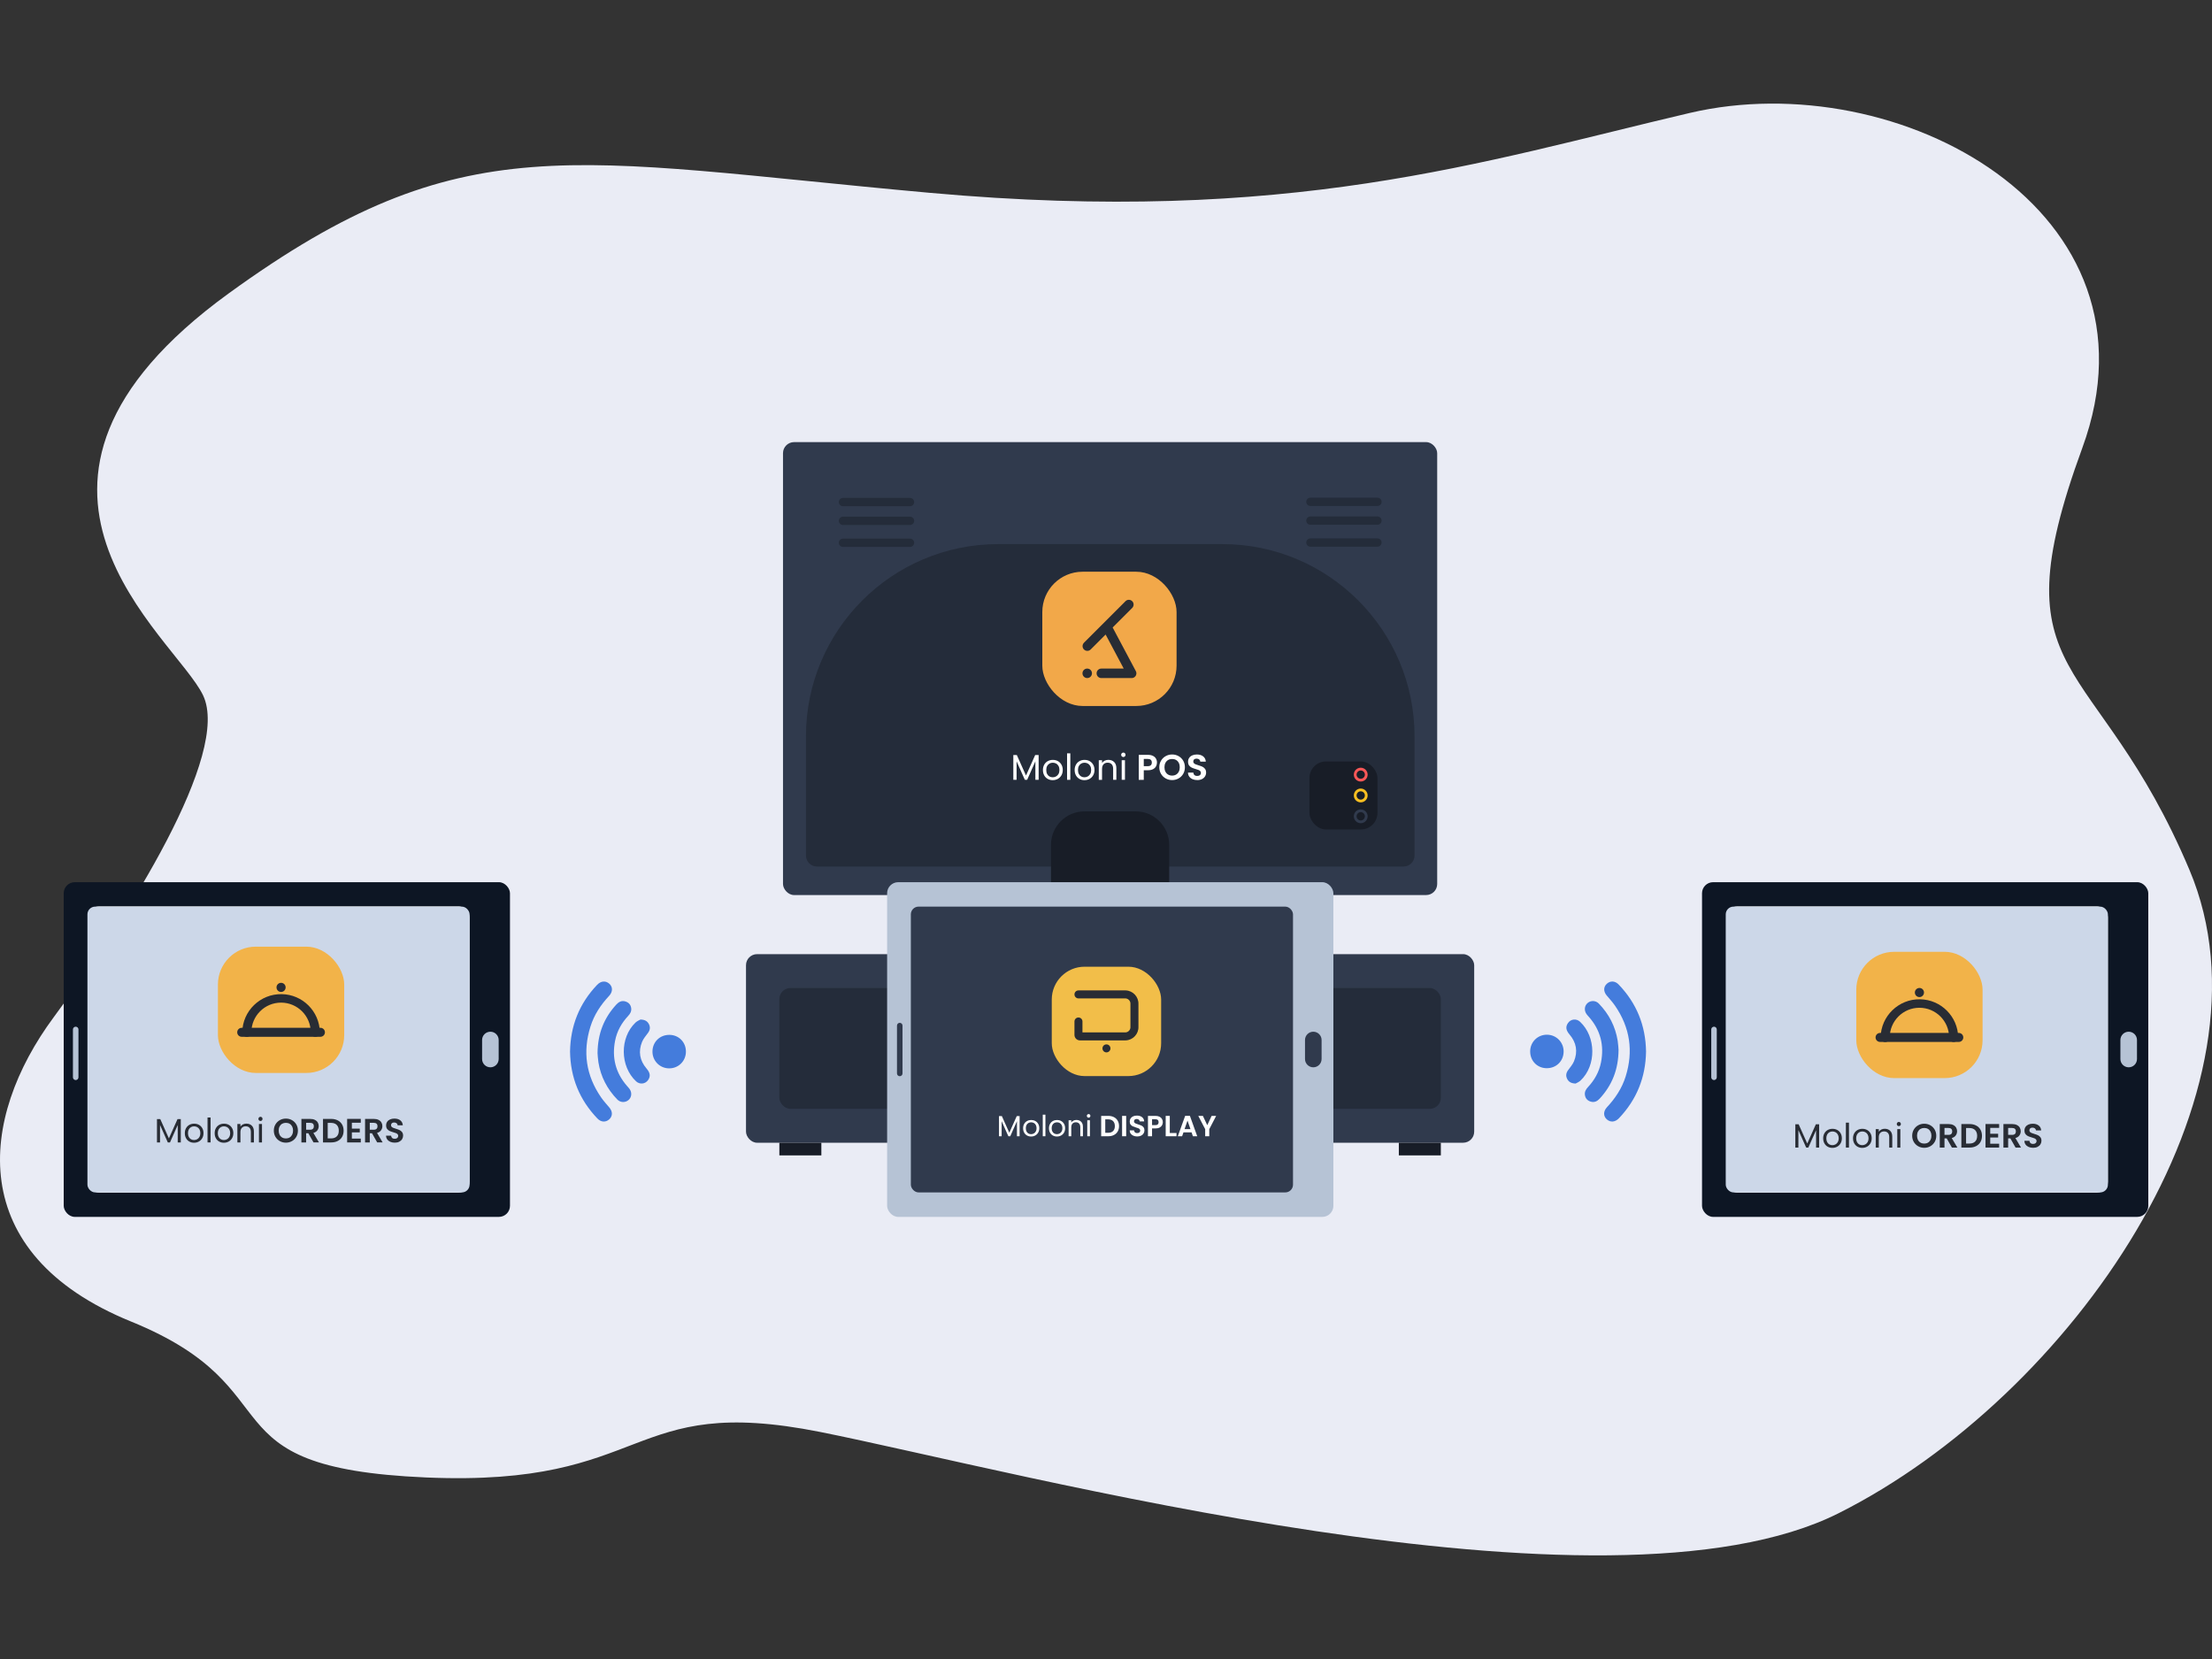<?xml version="1.0" encoding="UTF-8"?><svg id="Layer_1" xmlns="http://www.w3.org/2000/svg" xmlns:xlink="http://www.w3.org/1999/xlink" viewBox="0 0 400 300"><rect x="0" y="0" width="400" height="300" fill="#333333" stroke="none"/><defs><style>.cls-1{stroke:#f8bf21;}.cls-1,.cls-2,.cls-3,.cls-4,.cls-5{fill:none;}.cls-1,.cls-2,.cls-4{stroke-miterlimit:10;stroke-width:.5px;}.cls-6{isolation:isolate;}.cls-7{fill:#181d27;}.cls-7,.cls-3,.cls-8,.cls-9,.cls-10,.cls-11,.cls-12,.cls-13,.cls-14,.cls-15,.cls-16,.cls-17,.cls-18,.cls-19,.cls-20{stroke-width:0px;}.cls-2{stroke:#303a4d;}.cls-8{fill:#ccd7e8;}.cls-9{fill:#f2a849;}.cls-10{fill:#f2be49;}.cls-11{fill:#eaecf5;}.cls-12{fill:#fff;}.cls-13{fill:#447cdc;}.cls-14{fill:#f2b349;}.cls-15{fill:#0d1624;}.cls-21{clip-path:url(#clippath);}.cls-16{fill:#242c3a;}.cls-4{stroke:#fa5757;}.cls-17{fill:#303a4d;}.cls-5{stroke:#242c3a;stroke-linecap:round;stroke-linejoin:round;stroke-width:1.5px;}.cls-18{fill:#282c34;}.cls-19{fill:#b6c3d5;}.cls-20{fill:#f2f2f2;}</style><clipPath id="clippath"><rect class="cls-3" x="195.745" y="108.433" width="9.753" height="14.185"/></clipPath></defs><path class="cls-11" d="M41.376,53.04c-47.781,34.654-9.712,62.113-4.659,72.688,5.053,10.574-13.551,40.032-27.025,58.243-13.474,18.211-16.31,42.667,14.007,55.004,30.317,12.337,12.351,26.436,53.336,28.198s35.932-15.274,71.302-8.225c35.37,7.05,142.042,35.835,184.149,14.687,42.107-21.149,80.285-76.371,63.442-116.318-16.843-39.948-35.099-33.435-19.379-76.32,15.72-42.885-33.364-69.385-70.979-60.573-37.616,8.812-72.329,20.319-137.455,14.444-65.126-5.875-84.337-12.581-126.738,18.172Z"/><rect class="cls-17" x="141.592" y="79.949" width="118.298" height="81.905" rx="2" ry="2"/><rect class="cls-17" x="134.901" y="172.54" width="131.68" height="34.102" rx="2" ry="2"/><path class="cls-16" d="M180.498,98.393h40.541c19.182,0,34.755,15.573,34.755,34.755v21.552c0,1.104-.896,2-2,2h-106.052c-1.104,0-2-.896-2-2v-21.552c0-19.182,15.573-34.755,34.755-34.755Z"/><path class="cls-7" d="M196.108,146.721h9.265c3.341,0,6.054,2.713,6.054,6.054v19.766h-21.373v-19.766c0-3.341,2.713-6.054,6.054-6.054Z"/><rect class="cls-16" x="140.932" y="178.667" width="119.618" height="21.848" rx="2" ry="2"/><rect class="cls-7" x="140.932" y="206.642" width="7.596" height="2.289"/><rect class="cls-7" x="252.954" y="206.642" width="7.596" height="2.289"/><rect class="cls-19" x="160.42" y="159.528" width="80.698" height="60.523" rx="2" ry="2"/><path class="cls-17" d="M162.703,194.613c-.276,0-.5-.224-.5-.5v-8.654c0-.276.224-.5.5-.5s.5.224.5.5v8.654c0,.276-.224.5-.5.5Z"/><path class="cls-17" d="M237.486,193.003c-.829,0-1.5-.672-1.5-1.5v-3.437c0-.828.671-1.5,1.5-1.5s1.5.672,1.5,1.5v3.437c0,.828-.671,1.5-1.5,1.5Z"/><rect class="cls-17" x="164.71" y="163.946" width="69.106" height="51.679" rx="1.396" ry="1.396"/><g id="Group_18144"><g id="Group_18133"><g id="Moloni" class="cls-6"><g class="cls-6"><path class="cls-12" d="M184.377,201.82v3.65h-.48v-2.722l-1.213,2.722h-.338l-1.218-2.727v2.727h-.48v-3.65h.517l1.35,3.017,1.35-3.017h.512Z"/><path class="cls-12" d="M185.715,205.333c-.22-.123-.392-.298-.517-.525-.125-.227-.187-.49-.187-.789,0-.295.064-.556.193-.783.128-.227.303-.401.525-.522.222-.121.47-.182.744-.182s.522.061.744.182c.221.121.396.295.525.52.128.225.193.487.193.786s-.066.562-.198.789c-.132.227-.31.402-.535.525-.225.123-.475.184-.749.184-.271,0-.516-.061-.736-.184ZM186.936,204.974c.151-.081.273-.202.367-.364.093-.162.14-.359.14-.591s-.046-.429-.137-.591c-.091-.162-.211-.282-.359-.361-.148-.079-.308-.119-.48-.119-.176,0-.337.04-.483.119-.146.079-.263.2-.351.361-.088.162-.132.359-.132.591,0,.236.043.435.129.596s.201.282.346.361c.144.079.302.119.475.119s.334-.041.485-.121Z"/><path class="cls-12" d="M189.045,201.567v3.903h-.48v-3.903h.48Z"/><path class="cls-12" d="M190.388,205.333c-.22-.123-.392-.298-.517-.525-.125-.227-.187-.49-.187-.789,0-.295.064-.556.193-.783.128-.227.303-.401.525-.522.222-.121.47-.182.744-.182s.522.061.744.182c.221.121.396.295.525.52.128.225.193.487.193.786s-.066.562-.198.789c-.132.227-.31.402-.535.525-.225.123-.475.184-.749.184-.271,0-.516-.061-.736-.184ZM191.609,204.974c.151-.081.273-.202.367-.364.093-.162.14-.359.14-.591s-.046-.429-.137-.591c-.091-.162-.211-.282-.359-.361-.148-.079-.308-.119-.48-.119-.176,0-.337.04-.483.119-.146.079-.263.2-.351.361-.088.162-.132.359-.132.591,0,.236.043.435.129.596s.201.282.346.361c.144.079.302.119.475.119s.334-.041.485-.121Z"/><path class="cls-12" d="M195.501,202.846c.218.213.327.52.327.92v1.704h-.475v-1.635c0-.288-.072-.509-.216-.662-.144-.153-.341-.23-.591-.23-.253,0-.455.079-.604.237-.15.158-.224.389-.224.691v1.598h-.48v-2.89h.48v.411c.095-.148.224-.262.388-.343.164-.081.344-.121.541-.121.352,0,.636.106.855.319Z"/><path class="cls-12" d="M196.63,202.015c-.063-.063-.095-.14-.095-.232s.032-.169.095-.232c.063-.063.141-.095.232-.095.088,0,.163.032.224.095.061.063.092.141.092.232s-.031.169-.092.232c-.062.063-.136.095-.224.095-.091,0-.169-.032-.232-.095ZM197.094,202.58v2.89h-.48v-2.89h.48Z"/></g></g><g id="DISPLAY" class="cls-6"><g class="cls-6"><path class="cls-12" d="M201.436,202.015c.294.151.52.367.68.646.16.279.24.604.24.973s-.08.692-.24.968c-.16.276-.387.49-.68.641-.294.151-.634.227-1.021.227h-1.287v-3.682h1.287c.387,0,.727.076,1.021.227ZM201.285,204.526c.211-.211.316-.508.316-.891s-.105-.683-.316-.899-.51-.325-.897-.325h-.522v2.432h.522c.387,0,.686-.105.897-.316Z"/><path class="cls-12" d="M203.648,201.788v3.682h-.739v-3.682h.739Z"/><path class="cls-12" d="M204.954,205.375c-.206-.088-.368-.214-.488-.38-.12-.165-.181-.36-.185-.585h.791c.011.151.064.271.161.359.097.088.229.132.398.132.172,0,.308-.042.406-.124.098-.083.148-.191.148-.325,0-.109-.033-.199-.1-.269-.067-.07-.15-.126-.251-.166-.1-.04-.238-.085-.414-.135-.239-.07-.433-.14-.583-.208-.15-.069-.278-.172-.385-.311-.107-.139-.161-.325-.161-.557,0-.218.054-.408.164-.57.109-.162.262-.286.459-.372.197-.086.422-.129.675-.129.38,0,.688.092.926.277.237.185.368.442.393.773h-.812c-.007-.127-.061-.231-.161-.314-.1-.083-.233-.124-.398-.124-.144,0-.259.037-.345.111-.086.074-.129.181-.129.322,0,.099.033.18.098.245s.146.118.243.158c.097.04.233.087.409.14.239.07.434.141.585.211.151.071.281.176.39.316s.164.325.164.554c0,.197-.051.38-.153.549-.102.169-.252.303-.448.404-.197.1-.431.15-.701.15-.257,0-.488-.044-.694-.132Z"/><path class="cls-12" d="M210.134,203.481c-.093.173-.239.311-.438.417-.199.105-.449.158-.752.158h-.617v1.414h-.739v-3.682h1.356c.285,0,.527.049.728.148.201.099.351.234.451.406.1.173.15.368.15.586,0,.197-.047.381-.14.554ZM209.366,203.321c.098-.093.148-.224.148-.393,0-.359-.2-.538-.601-.538h-.585v1.071h.585c.204,0,.355-.047.454-.14Z"/><path class="cls-12" d="M211.534,204.884h1.213v.586h-1.952v-3.682h.739v3.096Z"/><path class="cls-12" d="M215.474,204.768h-1.466l-.243.701h-.775l1.324-3.687h.86l1.324,3.687h-.781l-.243-.701ZM215.273,204.178l-.533-1.54-.533,1.54h1.066Z"/><path class="cls-12" d="M219.92,201.788l-1.245,2.4v1.282h-.739v-1.282l-1.25-2.4h.833l.791,1.682.786-1.682h.823Z"/></g></g></g><g id="Group_18134"><g id="Rectangle_6958"><rect class="cls-10" x="190.193" y="174.811" width="19.78" height="19.78" rx="5.934" ry="5.934"/></g><g id="Group_18145"><g id="Group_17593"><g id="Path_37696"><path class="cls-18" d="M200.805,189.581c0,.399-.324.723-.723.723-.399,0-.723-.324-.723-.723s.324-.723.723-.723h0c.399,0,.723.324.723.723"/></g><g id="Path_37699"><path class="cls-18" d="M203.562,188.136h-8.288c-.546-.008-.983-.457-.976-1.003v-2.417c0-.399.324-.723.723-.723s.723.324.723.723v1.974h7.818c.517-.052.898-.508.857-1.026v-4.093c.041-.518-.34-.974-.857-1.026h-8.542c-.399,0-.723-.324-.723-.723s.324-.723.723-.723h8.541c1.318.049,2.348,1.154,2.305,2.472v4.093c.043,1.318-.987,2.423-2.305,2.472Z"/></g></g></g></g></g><rect class="cls-15" x="307.78" y="159.528" width="80.698" height="60.523" rx="2" ry="2"/><rect class="cls-20" x="312.154" y="163.902" width="69.022" height="51.767" rx="2" ry="2"/><rect class="cls-8" x="312.07" y="163.946" width="69.106" height="51.679" rx="1.396" ry="1.396"/><path class="cls-19" d="M309.948,195.31c-.276,0-.5-.224-.5-.5v-8.653c0-.276.224-.5.5-.5s.5.224.5.5v8.653c0,.276-.224.5-.5.5Z"/><path class="cls-19" d="M384.935,193.003c-.829,0-1.5-.672-1.5-1.5v-3.437c0-.828.671-1.5,1.5-1.5s1.5.672,1.5,1.5v3.437c0,.828-.671,1.5-1.5,1.5Z"/><g id="Group_18142"><g id="Group_18133-2"><g id="Moloni-2" class="cls-6"><g class="cls-6"><path class="cls-18" d="M328.959,203.302v4.215h-.554v-3.143l-1.401,3.143h-.39l-1.407-3.149v3.149h-.554v-4.215h.597l1.559,3.484,1.559-3.484h.591Z"/><path class="cls-18" d="M330.503,207.358c-.254-.142-.453-.344-.597-.606s-.216-.565-.216-.911c0-.341.074-.642.222-.904.148-.262.35-.463.606-.603.256-.14.542-.21.859-.21s.603.071.859.21.458.34.606.6c.148.259.222.562.222.907s-.076.649-.228.911c-.152.262-.358.464-.618.606-.26.142-.548.213-.865.213-.313,0-.596-.071-.85-.213ZM331.913,206.944c.175-.093.316-.233.423-.42.107-.187.161-.414.161-.683s-.053-.495-.158-.682-.244-.326-.414-.417c-.171-.091-.355-.138-.554-.138-.203,0-.389.046-.557.138-.169.091-.304.23-.405.417-.102.187-.152.414-.152.682,0,.272.05.502.149.688s.233.326.399.417c.166.091.349.138.548.138s.386-.047.56-.141Z"/><path class="cls-18" d="M334.349,203.01v4.507h-.554v-4.507h.554Z"/><path class="cls-18" d="M335.899,207.358c-.254-.142-.453-.344-.597-.606s-.216-.565-.216-.911c0-.341.074-.642.222-.904.148-.262.35-.463.606-.603.256-.14.542-.21.859-.21s.603.071.859.21.458.34.606.6c.148.259.222.562.222.907s-.076.649-.228.911c-.152.262-.358.464-.618.606-.26.142-.548.213-.865.213-.313,0-.596-.071-.85-.213ZM337.309,206.944c.175-.093.316-.233.423-.42.107-.187.161-.414.161-.683s-.053-.495-.158-.682-.244-.326-.414-.417c-.171-.091-.355-.138-.554-.138-.203,0-.389.046-.557.138-.169.091-.304.23-.405.417-.102.187-.152.414-.152.682,0,.272.05.502.149.688s.233.326.399.417c.166.091.349.138.548.138s.386-.047.56-.141Z"/><path class="cls-18" d="M341.804,204.487c.252.245.377.6.377,1.062v1.967h-.548v-1.888c0-.333-.083-.588-.25-.764-.167-.177-.394-.265-.682-.265-.292,0-.525.091-.697.274-.173.183-.259.448-.259.798v1.845h-.554v-3.337h.554v.475c.11-.17.259-.303.448-.396.189-.094.397-.141.624-.141.406,0,.735.123.987.369Z"/><path class="cls-18" d="M343.107,203.527c-.073-.073-.109-.162-.109-.268s.036-.195.109-.268c.073-.074.162-.11.268-.11.101,0,.188.036.259.11.071.073.107.162.107.268s-.036.195-.107.268c-.071.074-.157.11-.259.11-.106,0-.195-.036-.268-.11ZM343.643,204.179v3.337h-.554v-3.337h.554Z"/></g></g><g id="ORDERS" class="cls-6"><g class="cls-6"><path class="cls-18" d="M346.868,207.28c-.333-.187-.597-.446-.792-.777-.195-.331-.292-.706-.292-1.123,0-.414.097-.787.292-1.117.195-.331.459-.59.792-.777.333-.187.698-.28,1.096-.28.402,0,.768.094,1.099.28.331.187.593.446.786.777.193.331.289.703.289,1.117,0,.418-.096.793-.289,1.123-.193.331-.456.59-.789.777s-.698.28-1.096.28-.763-.094-1.096-.28ZM348.641,206.625c.195-.116.347-.281.457-.497.109-.215.164-.465.164-.749s-.055-.533-.164-.746c-.11-.213-.262-.376-.457-.49s-.42-.17-.676-.17-.482.057-.679.17-.35.277-.46.49c-.11.213-.164.462-.164.746s.055.534.164.749c.11.216.263.381.46.497s.423.174.679.174.481-.058.676-.174Z"/><path class="cls-18" d="M352.965,207.517l-.938-1.656h-.402v1.656h-.853v-4.251h1.596c.329,0,.609.058.84.174.231.115.405.272.521.468.116.197.174.418.174.661,0,.28-.081.533-.244.758-.162.225-.404.381-.725.466l1.017,1.723h-.987ZM351.625,205.221h.712c.232,0,.404-.056.518-.167.114-.112.17-.267.17-.466,0-.195-.057-.346-.17-.454-.114-.108-.286-.161-.518-.161h-.712v1.248Z"/><path class="cls-18" d="M357.341,203.527c.339.175.601.424.786.746s.277.697.277,1.123-.092.799-.277,1.118c-.185.318-.447.565-.786.74s-.732.262-1.179.262h-1.486v-4.251h1.486c.447,0,.84.088,1.179.262ZM357.167,206.427c.244-.244.365-.587.365-1.03s-.122-.788-.365-1.038-.589-.375-1.035-.375h-.603v2.807h.603c.446,0,.792-.121,1.035-.365Z"/><path class="cls-18" d="M359.896,203.954v1.066h1.431v.676h-1.431v1.126h1.614v.694h-2.467v-4.257h2.467v.694h-1.614Z"/><path class="cls-18" d="M364.476,207.517l-.938-1.656h-.402v1.656h-.853v-4.251h1.596c.329,0,.609.058.84.174.231.115.405.272.521.468.116.197.174.418.174.661,0,.28-.081.533-.244.758-.162.225-.404.381-.725.466l1.017,1.723h-.987ZM363.136,205.221h.712c.232,0,.404-.056.518-.167.114-.112.17-.267.17-.466,0-.195-.057-.346-.17-.454-.114-.108-.286-.161-.518-.161h-.712v1.248Z"/><path class="cls-18" d="M366.854,207.408c-.238-.102-.425-.248-.563-.439-.138-.191-.209-.416-.213-.676h.914c.012.175.074.312.186.414.112.101.265.152.46.152.199,0,.355-.048.469-.143.114-.095.17-.22.17-.375,0-.126-.038-.229-.116-.311-.077-.081-.174-.145-.289-.192-.116-.046-.275-.098-.478-.155-.276-.081-.501-.161-.673-.24-.173-.08-.321-.199-.445-.359-.124-.161-.186-.375-.186-.643,0-.251.063-.471.189-.657.126-.187.302-.33.53-.43s.487-.149.78-.149c.438,0,.795.107,1.069.32.274.213.425.511.454.893h-.938c-.008-.146-.07-.268-.186-.363s-.269-.143-.46-.143c-.167,0-.299.042-.399.128-.1.085-.149.209-.149.371,0,.114.038.208.113.283s.168.136.28.183.269.1.472.161c.276.081.501.163.676.244s.325.203.451.365c.126.163.189.376.189.639,0,.228-.059.439-.177.633-.118.196-.291.35-.518.466s-.497.174-.81.174c-.296,0-.563-.051-.801-.152Z"/></g></g></g><g id="Group_18134-2"><g id="Rectangle_6958-2"><rect class="cls-14" x="335.674" y="172.116" width="22.839" height="22.839" rx="6.852" ry="6.852"/></g><g id="Group_18143"><g id="Path_37697"><path class="cls-18" d="M354.194,188.415h-14.201c-.449.01-.821-.347-.831-.796-.01-.449.347-.821.796-.831.012,0,.023,0,.035,0h14.201c.449-.01.821.347.831.796s-.347.821-.796.831c-.012,0-.023,0-.035,0Z"/></g><g id="Path_37698"><path class="cls-18" d="M353.286,188.416c-.453.003-.822-.361-.826-.813h0c0-2.964-2.404-5.367-5.368-5.367-2.964,0-5.366,2.403-5.367,5.367,0,.456-.37.825-.826.825-.456,0-.825-.37-.825-.825.064-3.876,3.258-6.966,7.134-6.902,3.786.062,6.84,3.116,6.902,6.902-.003.452-.372.816-.825.813Z"/></g><g id="Path_37705"><path class="cls-18" d="M347.92,179.469c.007.456-.357.831-.813.838-.456.007-.831-.357-.838-.813-.007-.456.357-.831.813-.838.004,0,.008,0,.012,0,.453-.003.822.361.826.813h0"/></g></g></g></g><rect class="cls-15" x="11.522" y="159.528" width="80.698" height="60.523" rx="2" ry="2"/><rect class="cls-20" x="15.896" y="163.902" width="69.022" height="51.767" rx="2" ry="2"/><rect class="cls-8" x="15.811" y="163.946" width="69.106" height="51.679" rx="1.396" ry="1.396"/><path class="cls-19" d="M13.689,195.31c-.276,0-.5-.224-.5-.5v-8.653c0-.276.224-.5.5-.5s.5.224.5.5v8.653c0,.276-.224.5-.5.5Z"/><path class="cls-19" d="M88.677,193.003c-.829,0-1.5-.672-1.5-1.5v-3.437c0-.828.671-1.5,1.5-1.5s1.5.672,1.5,1.5v3.437c0,.828-.671,1.5-1.5,1.5Z"/><g id="Group_18142-2"><g id="Group_18133-3"><g id="Moloni-3" class="cls-6"><g class="cls-6"><path class="cls-18" d="M32.692,202.373v4.215h-.554v-3.143l-1.401,3.143h-.39l-1.407-3.149v3.149h-.554v-4.215h.597l1.559,3.484,1.559-3.484h.591Z"/><path class="cls-18" d="M34.236,206.429c-.254-.142-.453-.344-.597-.606s-.216-.565-.216-.911c0-.341.074-.642.222-.904.148-.262.35-.463.606-.603.256-.14.542-.21.859-.21s.603.071.859.21.458.34.606.6c.148.259.222.562.222.907s-.076.649-.228.911c-.152.262-.358.464-.618.606-.26.142-.548.213-.865.213-.313,0-.596-.071-.85-.213ZM35.646,206.015c.175-.093.316-.233.423-.42.107-.187.161-.414.161-.683s-.053-.495-.158-.682-.244-.326-.414-.417c-.171-.091-.355-.138-.554-.138-.203,0-.389.046-.557.138-.169.091-.304.23-.405.417-.102.187-.152.414-.152.682,0,.272.05.502.149.688s.233.326.399.417c.166.091.349.138.548.138s.386-.047.56-.141Z"/><path class="cls-18" d="M38.082,202.08v4.507h-.554v-4.507h.554Z"/><path class="cls-18" d="M39.632,206.429c-.254-.142-.453-.344-.597-.606s-.216-.565-.216-.911c0-.341.074-.642.222-.904.148-.262.35-.463.606-.603.256-.14.542-.21.859-.21s.603.071.859.21.458.34.606.6c.148.259.222.562.222.907s-.076.649-.228.911c-.152.262-.358.464-.618.606-.26.142-.548.213-.865.213-.313,0-.596-.071-.85-.213ZM41.042,206.015c.175-.093.316-.233.423-.42.107-.187.161-.414.161-.683s-.053-.495-.158-.682-.244-.326-.414-.417c-.171-.091-.355-.138-.554-.138-.203,0-.389.046-.557.138-.169.091-.304.23-.405.417-.102.187-.152.414-.152.682,0,.272.05.502.149.688s.233.326.399.417c.166.091.349.138.548.138s.386-.047.56-.141Z"/><path class="cls-18" d="M45.537,203.558c.252.245.377.6.377,1.062v1.967h-.548v-1.888c0-.333-.083-.588-.25-.764-.167-.177-.394-.265-.682-.265-.292,0-.525.091-.697.274-.173.183-.259.448-.259.798v1.845h-.554v-3.337h.554v.475c.11-.17.259-.303.448-.396.189-.094.397-.141.624-.141.406,0,.735.123.987.369Z"/><path class="cls-18" d="M46.84,202.598c-.073-.073-.109-.162-.109-.268s.036-.195.109-.268c.073-.074.162-.11.268-.11.101,0,.188.036.259.11.071.073.107.162.107.268s-.036.195-.107.268c-.071.074-.157.11-.259.11-.106,0-.195-.036-.268-.11ZM47.376,203.25v3.337h-.554v-3.337h.554Z"/></g></g><g id="ORDERS-2" class="cls-6"><g class="cls-6"><path class="cls-18" d="M50.601,206.35c-.333-.187-.597-.446-.792-.777-.195-.331-.292-.706-.292-1.123,0-.414.097-.787.292-1.117.195-.331.459-.59.792-.777.333-.187.698-.28,1.096-.28.402,0,.768.094,1.099.28.331.187.593.446.786.777.193.331.289.703.289,1.117,0,.418-.096.793-.289,1.123-.193.331-.456.59-.789.777s-.698.28-1.096.28-.763-.094-1.096-.28ZM52.373,205.695c.195-.116.347-.281.457-.497.109-.215.164-.465.164-.749s-.055-.533-.164-.746c-.11-.213-.262-.376-.457-.49s-.42-.17-.676-.17-.482.057-.679.17-.35.277-.46.49c-.11.213-.164.462-.164.746s.055.534.164.749c.11.216.263.381.46.497s.423.174.679.174.481-.058.676-.174Z"/><path class="cls-18" d="M56.697,206.587l-.938-1.656h-.402v1.656h-.853v-4.251h1.596c.329,0,.609.058.84.174.231.115.405.272.521.468.116.197.174.418.174.661,0,.28-.081.533-.244.758-.162.225-.404.381-.725.466l1.017,1.723h-.987ZM55.358,204.291h.712c.232,0,.404-.056.518-.167.114-.112.17-.267.17-.466,0-.195-.057-.346-.17-.454-.114-.108-.286-.161-.518-.161h-.712v1.248Z"/><path class="cls-18" d="M61.073,202.598c.339.175.601.424.786.746s.277.697.277,1.123-.092.799-.277,1.118c-.185.318-.447.565-.786.74s-.732.262-1.179.262h-1.486v-4.251h1.486c.447,0,.84.088,1.179.262ZM60.9,205.497c.244-.244.365-.587.365-1.03s-.122-.788-.365-1.038-.589-.375-1.035-.375h-.603v2.807h.603c.446,0,.792-.121,1.035-.365Z"/><path class="cls-18" d="M63.628,203.025v1.066h1.431v.676h-1.431v1.126h1.614v.694h-2.467v-4.257h2.467v.694h-1.614Z"/><path class="cls-18" d="M68.208,206.587l-.938-1.656h-.402v1.656h-.853v-4.251h1.596c.329,0,.609.058.84.174.231.115.405.272.521.468.116.197.174.418.174.661,0,.28-.081.533-.244.758-.162.225-.404.381-.725.466l1.017,1.723h-.987ZM66.869,204.291h.712c.232,0,.404-.056.518-.167.114-.112.17-.267.17-.466,0-.195-.057-.346-.17-.454-.114-.108-.286-.161-.518-.161h-.712v1.248Z"/><path class="cls-18" d="M70.587,206.478c-.238-.102-.425-.248-.563-.439-.138-.191-.209-.416-.213-.676h.914c.012.175.074.312.186.414.112.101.265.152.46.152.199,0,.355-.048.469-.143.114-.095.17-.22.17-.375,0-.126-.038-.229-.116-.311-.077-.081-.174-.145-.289-.192-.116-.046-.275-.098-.478-.155-.276-.081-.501-.161-.673-.24-.173-.08-.321-.199-.445-.359-.124-.161-.186-.375-.186-.643,0-.251.063-.471.189-.657.126-.187.302-.33.53-.43s.487-.149.78-.149c.438,0,.795.107,1.069.32.274.213.425.511.454.893h-.938c-.008-.146-.07-.268-.186-.363s-.269-.143-.46-.143c-.167,0-.299.042-.399.128-.1.085-.149.209-.149.371,0,.114.038.208.113.283s.168.136.28.183.269.1.472.161c.276.081.501.163.676.244s.325.203.451.365c.126.163.189.376.189.639,0,.228-.059.439-.177.633-.118.196-.291.35-.518.466s-.497.174-.81.174c-.296,0-.563-.051-.801-.152Z"/></g></g></g><g id="Group_18134-3"><g id="Rectangle_6958-3"><rect class="cls-14" x="39.407" y="171.186" width="22.839" height="22.839" rx="6.852" ry="6.852"/></g><g id="Group_18143-2"><g id="Path_37697-2"><path class="cls-18" d="M57.927,187.486h-14.201c-.449.01-.821-.347-.831-.796-.01-.449.347-.821.796-.831.012,0,.023,0,.035,0h14.201c.449-.01.821.347.831.796s-.347.821-.796.831c-.012,0-.023,0-.035,0Z"/></g><g id="Path_37698-2"><path class="cls-18" d="M57.019,187.486c-.453.003-.822-.361-.826-.813h0c0-2.964-2.404-5.367-5.368-5.367-2.964,0-5.366,2.403-5.367,5.367,0,.456-.37.825-.826.825-.456,0-.825-.37-.825-.825.064-3.876,3.258-6.966,7.134-6.902,3.786.062,6.84,3.116,6.902,6.902-.003.452-.372.816-.825.813Z"/></g><g id="Path_37705-2"><path class="cls-18" d="M51.652,178.54c.007.456-.357.831-.813.838-.456.007-.831-.357-.838-.813-.007-.456.357-.831.813-.838.004,0,.008,0,.012,0,.453-.003.822.361.826.813h0"/></g></g></g></g><path class="cls-13" d="M103.084,190.134c.075-4.639,1.68-8.662,4.887-12.034.689-.725,1.534-.805,2.203-.22.646.565.668,1.46-.028,2.206-1.512,1.619-2.71,3.431-3.373,5.55-1.429,4.565-.802,8.846,1.916,12.794.447.649.984,1.236,1.495,1.838.626.737.623,1.577-.029,2.154-.638.566-1.48.51-2.118-.154-3.253-3.387-4.887-7.436-4.954-12.133Z"/><path class="cls-13" d="M108.056,190.446c.027-3.567,1.189-6.406,3.417-8.817.436-.472.954-.735,1.616-.536.597.18.958.577,1.049,1.199.084.572-.17,1.015-.546,1.419-1.192,1.281-2.025,2.752-2.364,4.485-.604,3.083.095,5.819,2.168,8.193.149.17.307.334.439.516.488.672.399,1.532-.202,2.034-.578.483-1.45.459-2.006-.113-1.834-1.89-2.996-4.132-3.416-6.739-.101-.629-.121-1.272-.155-1.64Z"/><path class="cls-13" d="M115.813,184.362c.848.024,1.282.334,1.542.855.265.53.195,1.048-.159,1.54-.383.531-.841,1.04-1.084,1.632-.721,1.754-.432,3.392.806,4.841.662.775.752,1.404.271,2.088-.512.729-1.516.829-2.171.217-2.915-2.723-2.971-7.897-.096-10.625.295-.28.706-.436.891-.547Z"/><path class="cls-13" d="M121.072,187.136c1.707.021,2.992,1.354,2.964,3.078-.028,1.7-1.381,3.009-3.081,2.979-1.686-.03-3.004-1.404-2.967-3.095.037-1.715,1.357-2.982,3.084-2.961Z"/><path class="cls-13" d="M297.657,190.167c-.075,4.639-1.68,8.662-4.887,12.034-.689.725-1.534.805-2.203.22-.646-.565-.668-1.46.028-2.206,1.512-1.619,2.71-3.431,3.373-5.55,1.429-4.565.802-8.846-1.916-12.794-.447-.649-.984-1.236-1.495-1.838-.626-.737-.623-1.577.029-2.154.638-.566,1.48-.51,2.118.154,3.253,3.387,4.887,7.436,4.954,12.133Z"/><path class="cls-13" d="M292.685,189.855c-.027,3.567-1.189,6.406-3.417,8.817-.436.472-.954.735-1.616.536-.597-.18-.958-.577-1.049-1.199-.084-.572.17-1.015.546-1.419,1.192-1.281,2.025-2.752,2.364-4.485.604-3.083-.095-5.819-2.168-8.193-.149-.17-.307-.334-.439-.516-.488-.672-.399-1.532.202-2.034.578-.483,1.45-.459,2.006.113,1.834,1.89,2.996,4.132,3.416,6.739.101.629.121,1.272.155,1.64Z"/><path class="cls-13" d="M284.928,195.939c-.848-.024-1.282-.334-1.542-.855-.265-.53-.195-1.048.159-1.54.383-.531.841-1.04,1.084-1.632.721-1.754.432-3.392-.806-4.841-.662-.775-.752-1.404-.271-2.088.512-.729,1.516-.829,2.171-.217,2.915,2.723,2.971,7.897.096,10.625-.295.28-.706.436-.891.547Z"/><path class="cls-13" d="M279.669,193.165c-1.707-.021-2.992-1.354-2.964-3.078.028-1.7,1.381-3.009,3.081-2.979,1.686.03,3.004,1.404,2.967,3.095-.037,1.715-1.357,2.982-3.084,2.961Z"/><line class="cls-5" x1="152.435" y1="90.792" x2="164.561" y2="90.792"/><line class="cls-5" x1="152.435" y1="94.183" x2="164.561" y2="94.183"/><line class="cls-5" x1="152.435" y1="98.152" x2="164.561" y2="98.152"/><line class="cls-5" x1="236.963" y1="90.749" x2="249.09" y2="90.749"/><line class="cls-5" x1="236.963" y1="94.141" x2="249.09" y2="94.141"/><line class="cls-5" x1="236.963" y1="98.109" x2="249.09" y2="98.109"/><rect class="cls-7" x="236.789" y="137.694" width="12.3" height="12.3" rx="3" ry="3"/><circle class="cls-4" cx="246.064" cy="140.076" r="1"/><circle class="cls-2" cx="246.064" cy="147.613" r="1"/><circle class="cls-1" cx="246.064" cy="143.845" r="1"/><g id="Group_18140"><g id="Group_18133-4"><g id="Moloni-4" class="cls-6"><g class="cls-6"><path class="cls-12" d="M187.818,136.538v4.48h-.589v-3.341l-1.489,3.341h-.415l-1.495-3.348v3.348h-.589v-4.48h.634l1.658,3.703,1.658-3.703h.628Z"/><path class="cls-12" d="M189.459,140.85c-.27-.151-.482-.366-.635-.644-.153-.279-.23-.601-.23-.968,0-.363.079-.683.236-.962.157-.278.372-.492.644-.641.272-.149.576-.223.913-.223s.641.074.913.223c.272.149.487.362.644.638.158.277.236.598.236.965s-.081.689-.243.968c-.162.278-.381.493-.657.644-.276.151-.583.226-.919.226-.333,0-.633-.075-.903-.226ZM190.958,140.41c.186-.1.336-.248.45-.447.114-.198.172-.44.172-.725s-.056-.526-.168-.726c-.112-.198-.259-.346-.44-.443-.181-.097-.378-.145-.589-.145-.216,0-.413.048-.592.145-.179.097-.323.245-.431.443-.108.199-.162.441-.162.726,0,.289.053.533.159.732s.247.346.424.443c.177.097.371.145.583.145s.41-.05.596-.149Z"/><path class="cls-12" d="M193.548,136.227v4.791h-.589v-4.791h.589Z"/><path class="cls-12" d="M195.196,140.85c-.27-.151-.482-.366-.635-.644-.153-.279-.23-.601-.23-.968,0-.363.079-.683.236-.962.157-.278.372-.492.644-.641.272-.149.576-.223.913-.223s.641.074.913.223c.272.149.487.362.644.638.158.277.236.598.236.965s-.081.689-.243.968c-.162.278-.381.493-.657.644-.276.151-.583.226-.919.226-.333,0-.633-.075-.903-.226ZM196.694,140.41c.186-.1.336-.248.45-.447.114-.198.172-.44.172-.725s-.056-.526-.168-.726c-.112-.198-.259-.346-.44-.443-.181-.097-.378-.145-.589-.145-.216,0-.413.048-.592.145-.179.097-.323.245-.431.443-.108.199-.162.441-.162.726,0,.289.053.533.159.732s.247.346.424.443c.177.097.371.145.583.145s.41-.05.596-.149Z"/><path class="cls-12" d="M201.472,137.797c.268.262.401.638.401,1.13v2.091h-.583v-2.007c0-.354-.089-.624-.265-.812-.177-.187-.419-.281-.725-.281-.311,0-.558.097-.741.291-.184.194-.275.477-.275.849v1.962h-.589v-3.548h.589v.505c.117-.182.275-.322.476-.421.201-.1.422-.149.664-.149.432,0,.781.13,1.049.391Z"/><path class="cls-12" d="M202.858,136.777c-.078-.077-.116-.172-.116-.285s.039-.208.116-.285c.078-.077.173-.116.285-.116.108,0,.2.039.275.116.075.077.113.173.113.285s-.038.207-.113.285c-.076.077-.167.116-.275.116-.112,0-.207-.039-.285-.116ZM203.428,137.47v3.548h-.589v-3.548h.589Z"/></g></g><g id="POS" class="cls-6"><g class="cls-6"><path class="cls-12" d="M209.047,138.577c-.115.212-.294.383-.537.512-.244.129-.551.194-.923.194h-.757v1.736h-.907v-4.519h1.664c.35,0,.648.06.893.181.246.121.431.287.554.499.123.212.185.451.185.718,0,.242-.057.469-.172.68ZM208.105,138.38c.121-.115.181-.276.181-.483,0-.44-.246-.66-.738-.66h-.718v1.314h.718c.25,0,.436-.058.557-.172Z"/><path class="cls-12" d="M210.792,140.765c-.354-.198-.635-.473-.842-.825s-.311-.75-.311-1.195c0-.44.104-.836.311-1.188s.488-.627.842-.825.743-.298,1.165-.298c.428,0,.817.1,1.168.298.352.198.63.473.835.825s.307.748.307,1.188c0,.445-.102.843-.307,1.195s-.484.627-.839.825c-.354.199-.743.298-1.165.298s-.811-.099-1.165-.298ZM212.676,140.07c.207-.123.369-.299.486-.528.116-.228.175-.494.175-.797s-.058-.566-.175-.793c-.117-.227-.279-.401-.486-.522-.207-.12-.447-.181-.719-.181s-.513.061-.722.181c-.209.121-.372.295-.489.522s-.175.491-.175.793.058.568.175.797c.117.229.279.405.489.528.209.123.45.184.722.184s.511-.062.719-.184Z"/><path class="cls-12" d="M215.651,140.901c-.253-.107-.452-.263-.599-.466-.147-.202-.222-.442-.227-.718h.971c.013.186.079.333.198.44.119.108.281.162.489.162.211,0,.377-.051.498-.152.121-.102.181-.235.181-.398,0-.134-.041-.244-.123-.33-.082-.086-.185-.154-.308-.204-.123-.05-.292-.104-.508-.165-.294-.086-.532-.172-.715-.256-.184-.084-.341-.211-.473-.382s-.198-.398-.198-.683c0-.268.067-.501.201-.699.134-.198.322-.351.563-.456.242-.106.518-.159.829-.159.466,0,.845.113,1.136.34s.452.543.482.948h-.997c-.009-.156-.074-.284-.197-.385-.123-.102-.286-.153-.489-.153-.177,0-.319.045-.424.136-.106.091-.159.222-.159.395,0,.121.04.221.12.301s.179.145.298.194c.119.049.286.107.502.172.293.086.533.172.718.258.186.087.345.216.479.389.134.172.201.399.201.68,0,.242-.063.466-.188.673-.125.207-.309.372-.55.496-.242.123-.529.184-.861.184-.315,0-.599-.054-.852-.162Z"/></g></g></g><g id="Group_18134-4"><g id="Rectangle_6958-4"><rect class="cls-9" x="188.482" y="103.386" width="24.279" height="24.279" rx="7.284" ry="7.284"/></g><g id="Group_18141"><g class="cls-21"><g id="Group_17667"><g id="Path_37768"><path class="cls-18" d="M205.118,122.472c.017-.011.033-.024.049-.037.046-.036.088-.077.125-.121l.009-.011c.012-.015.023-.03.034-.045.005-.008.011-.015.017-.022s.015-.024.022-.036.015-.024.022-.036.008-.017.012-.025c.008-.017.017-.034.024-.051,0-.004.003-.008.004-.012.022-.055.038-.112.048-.17.003-.019.007-.04.009-.058v-.009c.002-.026.004-.052.004-.078h0v-.013c0-.024,0-.048-.004-.072,0-.009-.002-.018-.004-.028-.002-.019-.005-.037-.008-.055s-.006-.027-.01-.04-.006-.027-.011-.04-.012-.036-.019-.053c-.003-.008-.006-.017-.009-.026-.009-.022-.019-.044-.031-.065,0-.004-.003-.007-.005-.011v-.003l-.003-.005-4.142-7.789-.048-.091,3.569-3.569c.318-.352.291-.896-.061-1.214-.327-.296-.826-.296-1.153,0l-7.545,7.542.004.004c-.335.336-.335.88.001,1.215s.88.335,1.215-.001l2.701-2.701,3.272,6.155h-4.026c-.475-.01-.868.366-.878.841-.01.475.366.868.841.878.012,0,.025,0,.037,0h5.457c.028,0,.055,0,.081-.004h.007c.027-.003.053-.007.077-.012l.013-.003c.024-.005.048-.011.071-.018l.008-.002c.021-.007.04-.015.063-.023l.022-.009c.02-.009.04-.018.059-.028h0c.023-.013.046-.026.067-.04l.007-.004"/></g><g id="Path_37769"><path class="cls-18" d="M196.604,120.899c-.475,0-.859.385-.859.859s.385.859.859.859.859-.385.859-.859h0c0-.475-.385-.859-.859-.859"/></g></g></g></g></g></g></svg>